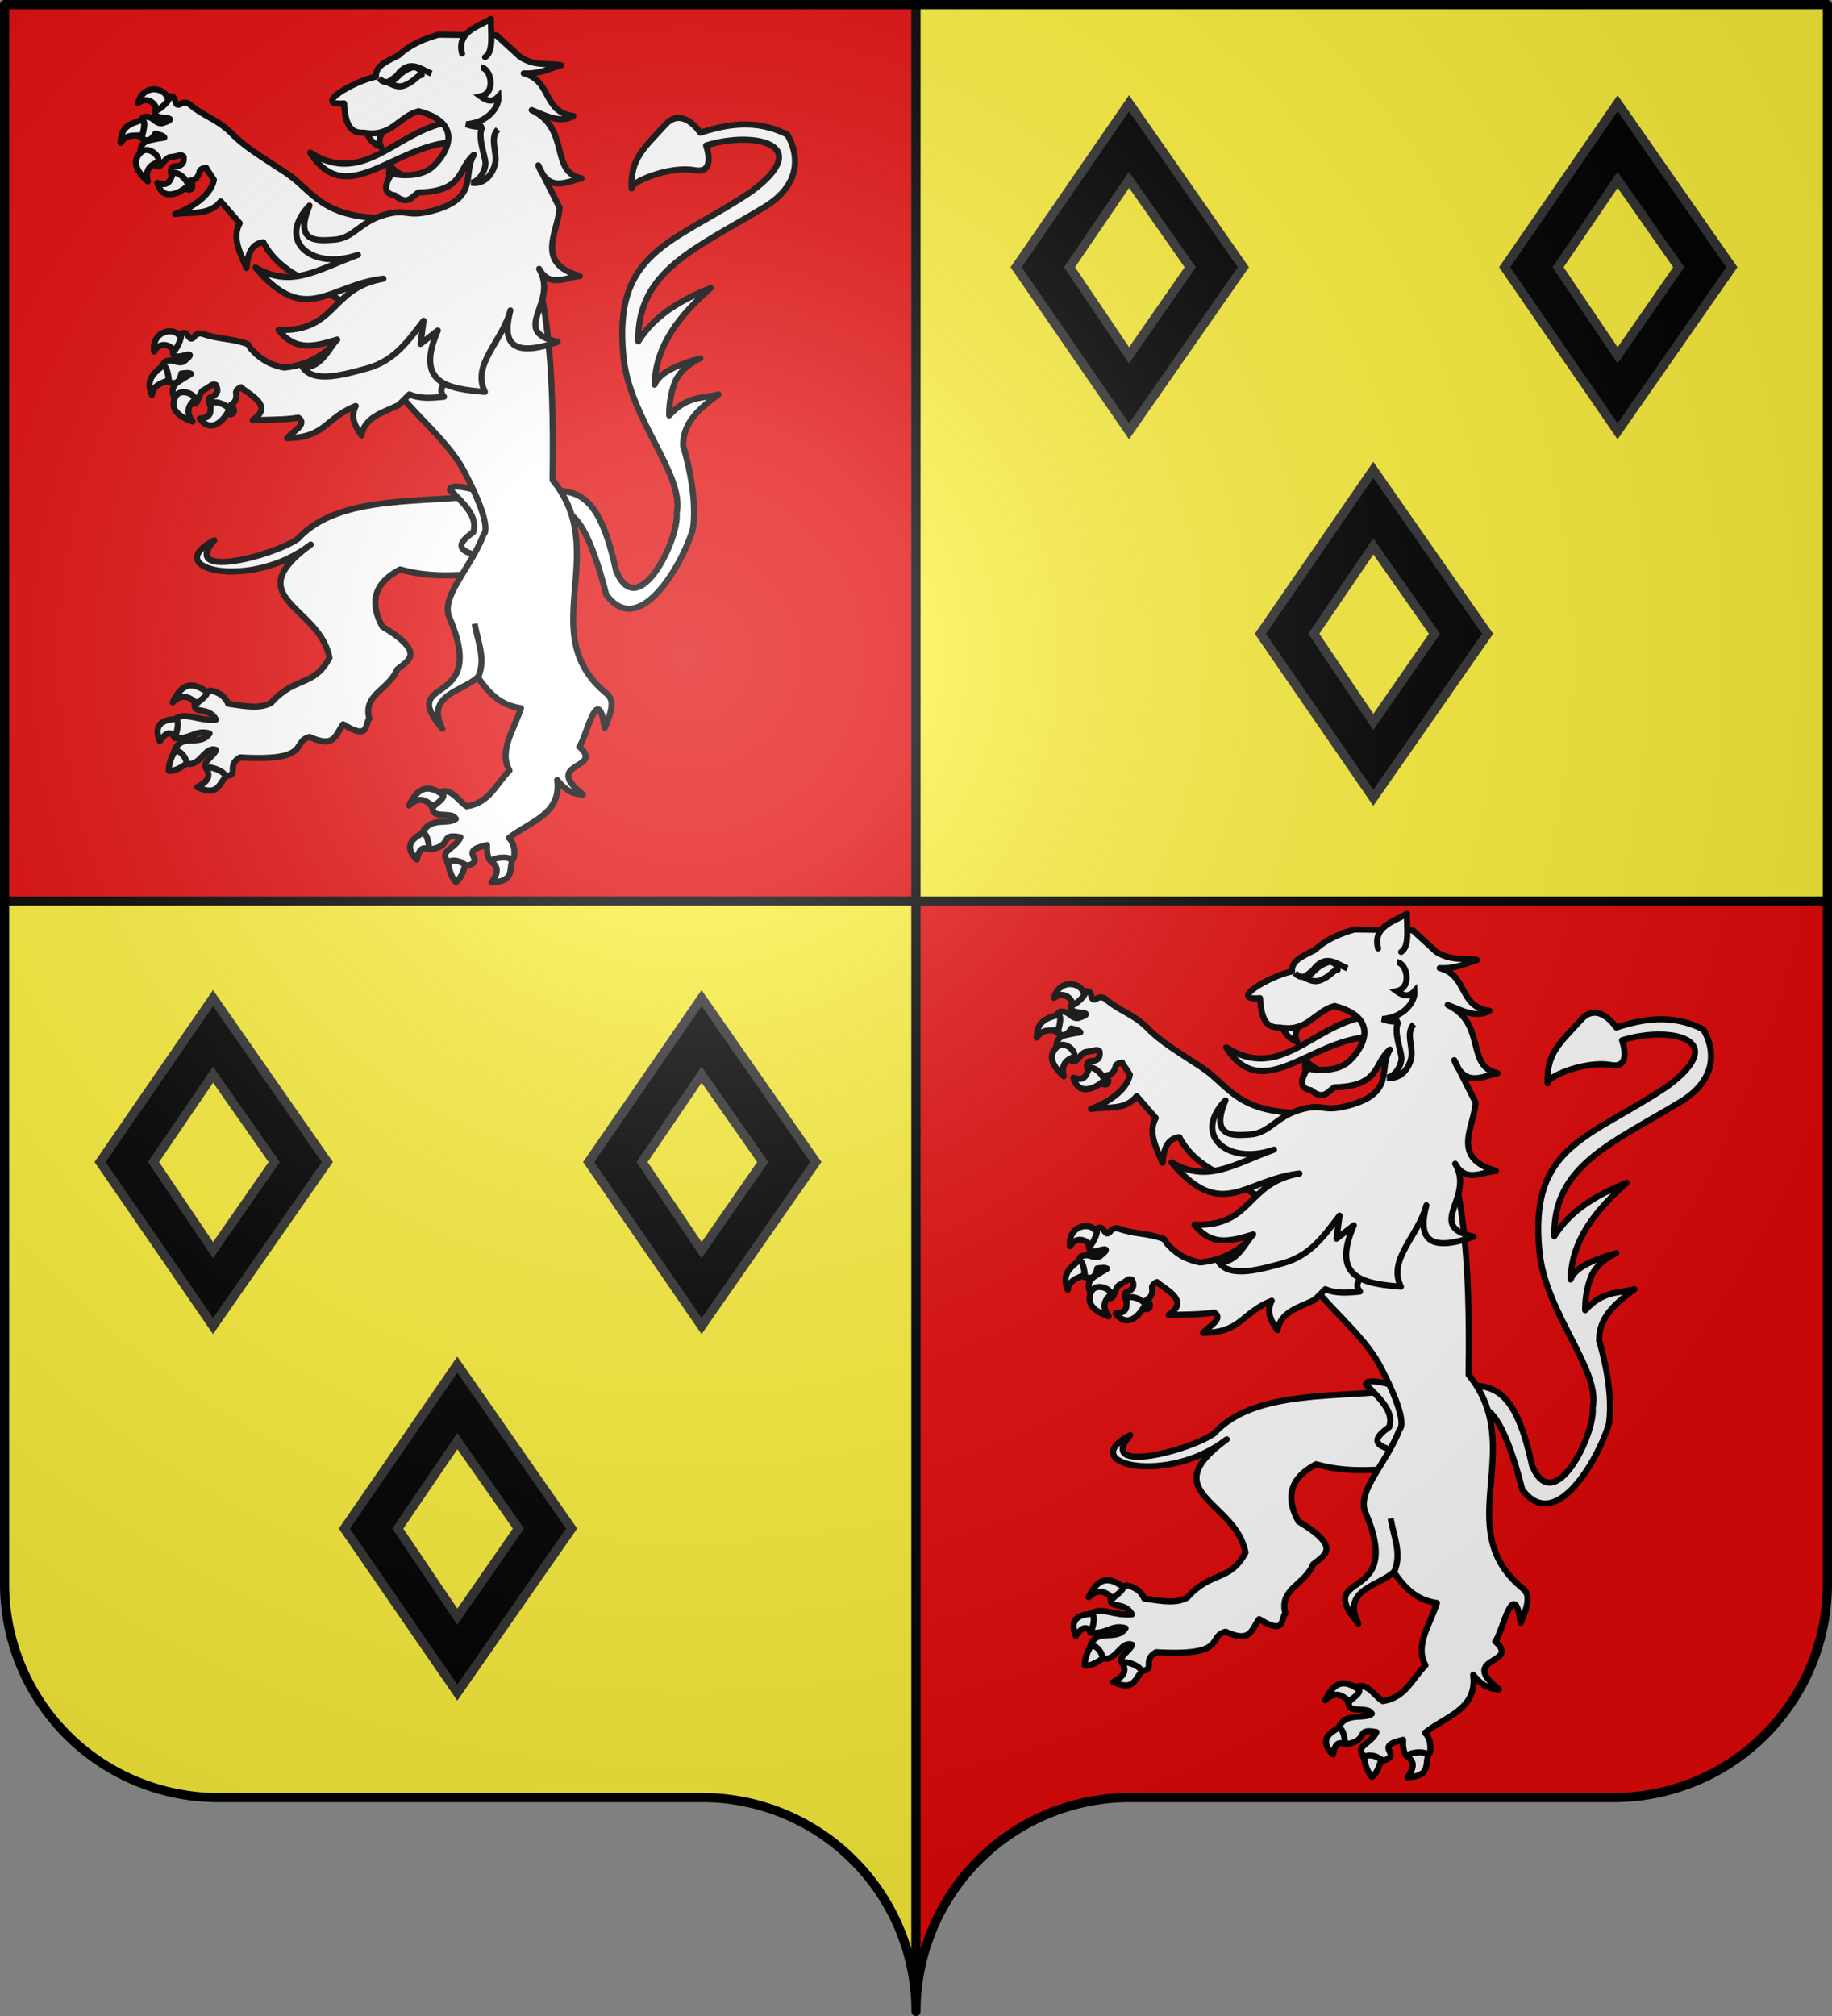 <?xml version="1.0" encoding="UTF-8" standalone="no"?>
<svg
   xmlns:dc="http://purl.org/dc/elements/1.1/"
   xmlns:cc="http://creativecommons.org/ns#"
   xmlns:rdf="http://www.w3.org/1999/02/22-rdf-syntax-ns#"
   xmlns:svg="http://www.w3.org/2000/svg"
   xmlns="http://www.w3.org/2000/svg"
   xmlns:xlink="http://www.w3.org/1999/xlink"
   xmlns:sodipodi="http://sodipodi.sourceforge.net/DTD/sodipodi-0.dtd"
   xmlns:inkscape="http://www.inkscape.org/namespaces/inkscape"
   width="600"
   height="660"
   viewBox="-300 -295 600 660"
   version="1.1"
   id="svg31"
   sodipodi:docname="Blason de l'abbé Guillaume Van den Calstre (Belgique).svg"
   inkscape:version="0.92.5 (2060ec1f9f, 2020-04-08)">
  <rect x="-300" y="-295" width="600" height="660" fill="#808080" stroke="none"/>
  <sodipodi:namedview
     pagecolor="#ffffff"
     bordercolor="#666666"
     borderopacity="1"
     objecttolerance="10"
     gridtolerance="10"
     guidetolerance="10"
     inkscape:pageopacity="0"
     inkscape:pageshadow="2"
     inkscape:window-width="1366"
     inkscape:window-height="713"
     id="namedview33"
     showgrid="false"
     inkscape:zoom="0.81030991"
     inkscape:cx="68.031592"
     inkscape:cy="378.22683"
     inkscape:window-x="0"
     inkscape:window-y="30"
     inkscape:window-maximized="1"
     inkscape:current-layer="layer3" />
  <defs
     id="defs13">
    <radialGradient
       id="Gradient1"
       gradientUnits="userSpaceOnUse"
       cy="-80"
       cx="-75"
       r="405">
      <stop
         stop-color="#fff"
         stop-opacity=".31"
         offset="0"
         id="stop2" />
      <stop
         stop-color="#fff"
         stop-opacity=".25"
         offset=".19"
         id="stop4" />
      <stop
         stop-color="#6b6b6b"
         stop-opacity=".125"
         offset=".6"
         id="stop6" />
      <stop
         stop-opacity=".125"
         offset="1"
         id="stop8" />
    </radialGradient>
    <clipPath
       id="shield_cut">
      <path
         id="shield"
         d="M-298.5,-293.5 h597 v517 a70,70 0 0,1 -70,70 h-158.5 a70,70 0 0,0 -70,70 70,70 0 0,0 -70,-70 h-158.5 a70,70 0 0,1 -70,-70z"
         style="stroke-linecap:round;stroke-linejoin:round" />
    </clipPath>
  </defs>
  <g
     id="layer4"
     inkscape:label="Fond écu"
     inkscape:groupmode="layer"
     clip-path="url(#shield_cut)"
     style="stroke:#000000;stroke-width:3"
     sodipodi:insensitive="true">
    <rect
       x="-300"
       y="-295"
       width="300"
       height="295"
       id="rect15"
       style="fill:#e20909" />
    <rect
       y="-295"
       width="300"
       height="295"
       id="rect17"
       x="0"
       style="fill:#fcef3c" />
    <rect
       x="-300"
       width="300"
       height="365"
       id="rect19"
       y="0"
       style="fill:#fcef3c" />
    <rect
       width="300"
       height="365"
       id="rect21"
       x="0"
       y="0"
       style="fill:#e20909" />
  </g>
  <g
     id="layer3"
     inkscape:label="Meubles"
     inkscape:groupmode="layer">
    <g
       id="g121"
       transform="matrix(0.74,0,0,0.741,-261.194,-289.535)"
       style="stroke-width:1.35">
      <path
         d="m 163.686,211.105 c -27.185,4.249 -65.932,-0.626 -84.245,19.547 -11.863,8.104 -52.202,17.96 -37.059,0.69 -24.705,12.813 16.436,22.359 42.703,1.871 -32.641,23.782 4.17,27.115 8.292,50.053 -6.994,13.102 -15.056,7.798 -25.83,19.908 -4.959,2.579 -10.384,1.666 -18.992,0.377 -1.423,-3.584 -4.561,-5.206 -7.912,-5.847 -3.452,1.142 -7.434,3.66 -6.931,6.501 -0.088,3.896 6.275,0.553 9.435,6.347 -7.609,0.676 -12.917,-3.096 -17.165,-0.832 -3.466,2.542 -1.828,7.443 -1.248,8.951 7.56,0.687 9.381,-3.86 15.575,-2.006 -4.36,6.352 -13.053,-0.89 -15.841,8.542 0.819,3.089 3.876,3.035 6.756,4.938 5.28,0.28 7.289,-8.015 11.986,-6.196 -1.186,3.266 -7.384,5.572 -3.683,9.001 1.26,1.596 4.669,1.922 8.095,2.566 6.088,-0.724 -0.221,-4.666 6.223,-8.267 32.191,1.88 22.343,-6.908 30.737,-9.035 11.167,5.096 11.256,-0.734 14.854,-5.604 11.795,7.385 9.473,-0.153 11.587,-2.512 -2.852,-10.783 8.539,-12.534 12.33,-21.714 5.133,-4.08 12.665,-7.429 -6.547,-18.93 -5.964,-10.839 -3.531,-19.301 7.818,-25.242 18.786,5.228 33.712,0.898 50.568,1.347 z M 16.848,40.329 c -0.738,0.923 -2.167,3.738 2.66,4.22 2.526,0.253 5.977,0.571 -0.07,2.5 -2.438,0.427 -3.772,-1.895 -5.469,-2.5 -1.309,-0.379 -3.112,-0.899 -3.812,0.938 -0.267,3.307 -0.662,5.648 -1.125,7.25 2.397,1.796 4.482,3.501 7.281,-1.062 1.576,0.444 3.417,0.78 4,1.688 -1.145,0.336 -2.342,0.352 -3.219,0.562 -3.293,0.79 -7.56,0.64 -7.406,6.219 6.203,-1.629 7.369,2.648 5.875,4.938 1.269,1.513 2.472,1.497 3.594,-0.031 2.738,-3.056 3.066,-2.971 4.656,-3.125 1.127,-0.109 2.186,-0.441 3.031,-0.625 0.884,-0.252 1.515,0.028 1.969,0.531 0.354,2.575 -0.511,4.387 -4.438,4.312 -1.075,0.396 -1.531,2.024 -0.875,3.906 5.195,1.184 5.264,2.933 5.75,5.469 0.609,0.956 5.07,2.403 2.75,-3.156 2.496,-0.144 3.604,-2.274 4,-4.312 0.772,-0.988 1.777,-1.205 2.844,-1.25 l -0.062,0.062 3.438,5.219 c -1.146,6.169 -8.274,11.741 -17.219,15.156 6.957,-1.2 14.981,0.966 20.25,-5.656 l 8.406,9.656 c -3.596,6.474 0.271,13.158 3,19.813 0.52,-5.707 1.833,-10.645 7.438,-11.375 6.599,12.619 19.044,16.158 23.656,19.719 l 22.781,12.844 7.875,-43.25 c -28.793,3.4e-4 -32.51,-12.249 -44.312,-20.031 -11.333,-7.472 -18.389,-11.454 -24.6,-17.969 -6.654,-6.199 -11.466,-6.693 -18.369,-12.562 -0.397,-0.337 -2.509,-0.951 -3.654,0.155 -2.946,1.539 -1.733,-2.63 -3.571,-3.241 -2.87,-0.955 -5.295,2.794 -7.052,4.991 z M 195.961,219.425 c 1.699,-0.273 9.825,-3.612 19.933,35.985 15.456,20.814 35.083,-16.783 38.353,-29.211 2.311,-15.663 -4.32,-36.49 -4.32,-36.49 -0.346,-10.389 7.355,-16.744 15.637,-22.808 -7.159,1.833 -14.024,0.605 -21.841,9.273 0,0 -0.303,-7.269 2.473,-14.473 2.776,-7.204 11.3,-10.747 11.3,-10.747 -9.748,2.777 -18.112,6.061 -20.226,11.639 0.398,-17.333 11.069,-30.626 24.802,-42.715 -12.916,5.246 -24.68,11.833 -32.01,23.582 -0.631,-31.225 25.538,-41.021 55.747,-59.286 22.672,-13.708 10.174,-32.081 10.174,-32.081 -14.003,-7.118 -27.227,-4.456 -38.482,-0.821 0,0 -7.852,-12.042 -15.576,-3.454 -8.958,9.96 -15.501,14.631 -14.834,28.111 -1.196,-2.433 16.206,-10.235 28.059,-8.1 9.542,1.718 4.895,-10.925 4.895,-10.925 20.608,-6.492 48.698,-0.883 20.128,20.283 -34.314,23.139 -61.66,25.688 -56.634,73.543 2.855,27.18 27.102,51.835 23.509,68.573 1.184,11.476 -17.112,48.926 -26.827,25.462 -6.536,-30.225 -14.709,-34.339 -25.086,-35.396 z"
         style="fill:#ffffff;fill-rule:evenodd;stroke:#000000;stroke-width:2.701;stroke-linecap:round;stroke-linejoin:round;stroke-miterlimit:4;stroke-dasharray:none;stroke-opacity:1"
         id="path3524-72"
         inkscape:connector-curvature="0" />
      <path
         id="path3526-29"
         style="fill:#ffffff;fill-rule:evenodd;stroke:#000000;stroke-width:2.701;stroke-linecap:round;stroke-linejoin:round;stroke-miterlimit:4;stroke-dasharray:none;stroke-opacity:1"
         d="m 146.67,208.968 c 5.992,5.984 12.607,11.9 10.338,18.789 -6.27,4.465 -9.684,8.666 6.254,11.086 l 6.13,-15.707 -12.507,-14.318 c -7.313,-1.828 -10.024,-1.445 -10.215,0.15 z"
         inkscape:connector-curvature="0" />
      <path
         sodipodi:nodetypes="cscscccccccccccccccccccccsccc"
         id="path3453-25"
         style="fill:#ffffff;fill-rule:evenodd;stroke:#000000;stroke-width:2.701;stroke-linecap:round;stroke-linejoin:round;stroke-miterlimit:4;stroke-dasharray:none;stroke-opacity:1"
         d="m 105.08,130.166 c 8.983,36.751 36.574,49.054 48.078,71.062 13.143,25.143 8.458,27.455 8.458,27.455 -5.489,14.828 -19.22,27.384 -15.144,36.83 17.797,41.239 -23.724,24.827 -3.122,49.123 -7.67,-15.021 8.919,-16.506 15.667,-22.801 4.48,6.391 9.438,12.315 19.093,13.663 -2.84,9.227 -9.985,18.616 -5.066,27.553 -5.846,5.722 -8.742,14.332 -18.919,15.814 -4.033,-2.362 -7.782,-10.445 -14.227,-4.656 -4.154,1.821 -0.456,5.031 -0.737,6.706 1.38,3.058 8.593,0.366 10.149,3.508 -3.508,2.649 -10.431,-0.72 -14.306,5.198 -1.662,3.134 0.176,7.929 3.699,8.203 9.53,-1.976 3.045,-7.118 12.647,-5.269 -2.279,5.123 -9.534,6.141 -5.833,10.262 -0.97,3.609 8.373,0.32 8.594,2.475 9.606,-2.92 -4.989,-6.2 9.014,-9.311 -0.141,2.041 -0.072,5.591 1.683,7.183 2.937,0.6 7.19,0.74 10.035,-1.113 0.776,-2.634 0.473,-6.669 -2.023,-9.181 8.943,-7.203 23.378,-10.386 21.343,-25.627 2.672,3.344 5.76,6.244 11.39,6.436 -18.542,-14.638 9.921,-10.921 -1.616,-21.176 3.084,-3.608 8.193,-29.368 11.255,-8.261 5.179,-11.711 2.714,-13.61 0.24,-15.691 -31.221,-26.264 2.916,-61.905 -23.326,-93.875 0.926,-55.377 -3.171,-84.205 -12.291,-108.009 z"
         inkscape:connector-curvature="0" />
      <path
         sodipodi:nodetypes="cccccscsssccccccscccscccccccccsccccccccccc"
         inkscape:connector-curvature="0"
         id="path2262-2"
         d="m 135.281,109.768 -43.188,37.875 c -4.178,3.321 -10.05,6.528 -18.719,7.406 -7.151,-1.331 -11.46,-4.57 -14.812,-8.438 -0.848,-1.025 -0.641,-1.562 -1.688,-2.062 -7.433,-2.642 -12.024,-1.747 -20,-4.562 -0.491,-0.173 -2.7,0.027 -3.375,1.469 -2.202,2.49 -2.534,-1.836 -4.469,-1.75 -3.022,0.134 -3.956,4.477 -4.812,7.156 -0.36,1.126 -0.68,4.274 4,3 2.45,-0.667 5.772,-1.588 0.812,2.375 -2.124,1.27 -4.199,-0.416 -6,-0.375 -1.358,0.113 -3.221,0.253 -3.219,2.219 0.932,3.184 1.392,5.526 1.531,7.188 2.88,0.821 5.453,1.669 6.438,-3.594 1.63,-0.148 3.475,-0.514 4.344,0.125 -0.949,0.723 -2.069,1.178 -2.812,1.688 -2.793,1.915 -6.855,3.313 -4.719,8.469 5.212,-3.737 7.858,-0.172 7.281,2.5 1.726,0.96 2.842,0.516 3.344,-1.312 1.466,-3.832 1.789,-3.882 3.219,-4.594 1.014,-0.505 1.87,-1.182 2.594,-1.656 0.735,-0.551 1.428,-0.527 2.031,-0.219 1.251,2.278 1.1,4.292 -2.594,5.625 -0.863,0.754 -0.691,2.445 0.594,3.969 5.275,-0.75 5.953,0.836 7.312,3.031 0.95,1.069 4.697,0.022 1.438,-3.906 2.28,-1.026 2.546,-3.424 2.188,-5.469 0.368,-1.198 1.238,-1.764 2.219,-2.188 l -0.031,0.094 4.344,3.125 c 7.676,5.522 4.448,8.659 0.844,11.312 6.957,-0.195 14.318,-0.125 20.219,-1.094 4.223,2.783 -2.241,5.987 -5.031,9.031 17.149,-0.192 16.798,-8.779 30.438,-14.219 -2.637,5.01 -0.191,9.013 2.531,12.969 1.415,-8.061 9.447,-10 16.438,-13.344 l 4.781,-4.75 c 4.479,2.014 9.847,1.658 15.312,1.062 -2.799,-3.054 -0.278,-6.316 4.594,-9.656 11.51,-11.437 10.502,-15.407 10.469,-29.781 z"
         style="fill:#ffffff;fill-rule:evenodd;stroke:#000000;stroke-width:2.701;stroke-linecap:round;stroke-linejoin:round;stroke-miterlimit:4;stroke-dasharray:none;stroke-opacity:1" />
      <path
         d="m 174.004,373.639 c 0.916,-3.753 -10.86,-1.745 -8.706,-0.063 2.154,1.682 3.497,3.838 -0.235,8.952 9.658,-0.407 8.025,-5.136 8.941,-8.89 z m -20.837,1.939 c 0.617,-0.991 -1.36,-2.168 -3.393,-2.581 -2.033,-0.413 -4.122,-0.063 -3.729,1.997 0.86,4.292 2.324,6.263 3.272,7.35 0.921,-0.479 2.902,-2.804 3.851,-6.767 z m -15.87,-7.8 c 0.569,0.731 -0.478,-9.422 -3.695,-6.529 -5.831,3.231 -5.809,7.011 -1.516,11.194 1.142,-5.87 3.185,-5.208 5.211,-4.665 z m 2.165,-18.798 c -0.372,-0.2 5.295,-3.651 4.214,-5.177 -5.285,-3.616 -10.338,-5.18 -15.049,4.695 4.899,-4.559 7.804,-1.805 10.836,0.482 z M 26.719,140.671 c 2.558,-1.145 -0.785,6.096 -2.043,6.913 -1.978,-2.909 -6.528,-3.955 -8.929,0.322 -1.028,-9.164 8.473,-10.625 10.972,-7.235 z m -7.098,13.574 c 1.196,-0.244 2.061,1.574 2.662,6.124 -2.573,1.698 -6.596,1.669 -7.559,6.789 -2.691,-6.526 0.498,-9.395 4.898,-12.913 z m 29.39,19.082 c -2.882,-3.537 -9.836,-3.88 -8.213,-1.207 -0.124,2.325 0.504,5.152 -4.855,5.466 5.981,7.791 12.213,-1.468 13.068,-4.259 z m -15.83,-3.509 c 2.543,-2.459 -5.842,-6.352 -8.024,-1.865 -2.182,4.487 -0.104,8.213 7.649,10.928 -2.796,-3.7 -2.168,-6.604 0.375,-9.063 z M 10.437,45.648 c 1.199,0.23 1.306,2.24 0.128,6.676 -3.026,0.59 -6.735,-0.969 -9.576,3.397 -0.002,-7.059 4.039,-8.497 9.448,-10.074 z m 11.109,-9.968 c 2.801,-0.084 -3.048,5.337 -4.522,5.614 -0.72,-3.443 -4.529,-6.143 -8.378,-3.104 2.541,-8.864 11.882,-6.596 12.901,-2.509 z M 46.861,336.558 c 2.526,-2.923 -8.871,-6.503 -7.72,-4.023 1.151,2.479 1.363,5.01 -4.289,7.861 8.782,4.039 9.484,-0.914 12.01,-3.838 z m -17.304,-6.175 c 1.105,-0.378 0.318,-2.539 -0.996,-4.145 -1.313,-1.606 -3.152,-2.656 -4.152,-0.812 -2.048,3.868 -2.161,6.321 -2.116,7.762 1.016,0.211 4.022,-0.336 7.263,-2.805 z m -4.624,-12.514 c 0.23,0.897 3.32,-8.831 -0.785,-7.461 -6.635,0.637 -8.124,4.113 -5.855,9.66 3.389,-4.927 4.998,-3.505 6.639,-2.199 z m 9.874,-14.445 c -0.372,-0.2 5.295,-3.651 4.214,-5.177 -5.285,-3.616 -10.338,-5.18 -15.049,4.695 4.899,-4.559 7.804,-1.805 10.836,0.482 z M 30.899,74.447 c -1.317,-4.368 -7.616,-7.335 -7.134,-4.245 -1,2.102 -1.497,4.955 -6.571,3.204 2.562,9.482 11.851,3.295 13.705,1.04 z m -14.129,-9.887 c 3.288,-1.304 -2.982,-8.099 -6.708,-4.782 -3.727,3.317 -3.225,7.554 2.909,13.018 -1.175,-4.486 0.511,-6.932 3.8,-8.237 z"
         style="color:#000000;display:inline;overflow:visible;visibility:visible;fill:#ffffff;fill-opacity:1;fill-rule:nonzero;stroke:#000000;stroke-width:2.701;stroke-linecap:round;stroke-linejoin:round;stroke-miterlimit:4;stroke-dasharray:none;stroke-dashoffset:0;stroke-opacity:1;marker:none"
         id="path7201-8-7"
         inkscape:connector-curvature="0" />
      <path
         inkscape:connector-curvature="0"
         id="path3447-39"
         style="fill:#ffffff;fill-opacity:1;fill-rule:evenodd;stroke:#000000;stroke-width:2.701;stroke-linecap:round;stroke-linejoin:round;stroke-miterlimit:4;stroke-dasharray:none;stroke-opacity:1"
         d="m 146.107,46.543 c -23.128,3.951 -37.483,28.775 -61.261,13.48 16.125,25.425 36.795,-3.27 63.807,-4.679 z" />
      <path
         d="m 109.599,50.342 c 0.774,3.401 3.109,5.756 6.661,7.293 -2.132,-4.152 1.056,-7.063 2.837,-10.303 m 1.027,26.709 c -0.028,-2.819 -0.847,-4.675 -0.054,-8.493 2.417,3.386 6.051,4.469 9.179,6.51"
         style="fill:#ffffff;fill-rule:evenodd;stroke:#000000;stroke-width:2.701;stroke-linecap:round;stroke-linejoin:round;stroke-miterlimit:4;stroke-dasharray:none;stroke-opacity:1"
         id="path2474-3"
         inkscape:connector-curvature="0" />
      <path
         inkscape:connector-curvature="0"
         id="path2462-9"
         style="fill:#ffffff;fill-rule:evenodd;stroke:#000000;stroke-width:2.701;stroke-linecap:round;stroke-linejoin:round;stroke-miterlimit:4;stroke-dasharray:none;stroke-opacity:1"
         d="m 135.024,134.354 -1.363,10.218 7.672,-5.92 c -10.341,23.734 4.852,25.765 20.827,27.131 -5.951,-12.276 7.684,-22.174 11.288,-36 -3.616,13.638 -0.208,21.301 20.933,13.878 -21.802,-4.773 0.703,-17.093 -8.2,-32.237 4.614,8.49 11.703,3.737 18.009,3.174 -20.154,-5.853 -9.602,-19.232 -8.949,-30.185 L 185.794,65.676 c 4.65,12.152 12.2,7.239 19.168,5.757 -14.277,-2.879 -4.75,-21.803 -22.084,-30.165 6.306,2.506 12.7,6.012 18.482,2.598 -13.717,-1.713 -9.474,-15.645 -22.012,-18.841 7.072,0.386 11.333,-2.084 16.539,-3.594 -5.989,-0.994 -11.423,0.568 -18.108,-3.625 L 167.344,8.262 141.596,7.951 c -6.388,1.852 -12.471,4.318 -17.456,8.991 -4.642,2.565 -10.59,4.491 -10.171,9.534 -9.901,2.016 -28.602,13.04 -14.154,11.817 0.672,10.328 3.24,13.151 8.792,12.973 12.461,2.055 15.081,-7.002 24.211,-9.514 20.543,5.398 12.439,18.792 6.484,24.342 -6.472,6.032 -18.397,3.289 -18.397,3.289 -3.739,5.695 -3.243,8.895 1.489,9.599 5.812,4.741 7.493,0.272 10.461,-1.329 20.389,-0.443 17.263,-10.7 24.451,-16.654 -5.337,8.595 2.799,19.422 -19.068,24.934 -11.292,2.851 -10.17,-1.452 -20.834,1.693 -10.664,3.144 -13.344,10.239 -21.822,10.885 -7.579,0.578 -18.054,1.443 -11.042,-15.083 -15.056,15.732 1.273,28.857 21.459,21.796 -18.139,6.544 -29.391,14.98 -45.366,5.607 22.344,26.493 32.523,7.58 56.617,4.942 -23.874,4.114 -20.456,23.557 -46.447,22.615 7.493,9.477 15.502,7.476 26.012,4.269 -3.853,3.883 -6.904,12.545 -15.246,12.291 4.816,6.932 17.511,3.451 28.462,0.43 12.459,-3.438 18.485,-12.666 24.994,-21.024 z" />
      <path
         inkscape:connector-curvature="0"
         id="path2472-67"
         style="fill:#ffffff;fill-rule:evenodd;stroke:#000000;stroke-width:2.701;stroke-linecap:round;stroke-linejoin:round;stroke-miterlimit:4;stroke-dasharray:none;stroke-opacity:1"
         d="M 152.071,16.306 C 149.671,6.785 158.489,4.701 164.871,1.003 c -0.173,6.329 1.334,14.364 -2.605,16.867" />
      <path
         inkscape:connector-curvature="0"
         id="path3451-9"
         style="fill:#ffffff;fill-opacity:1;fill-rule:evenodd;stroke:#000000;stroke-width:2.701;stroke-linecap:round;stroke-linejoin:round;stroke-miterlimit:4;stroke-dasharray:none;stroke-opacity:1"
         d="m 119.777,29.402 c 3.053,1.417 4.841,1.873 7.341,0.743 4.083,-1.7 5.085,-4.306 7.073,-4.377 -0.366,-1.68 -0.899,-3.264 -3.724,-3.534 -6.285,2.102 -5.749,4.265 -10.689,7.168 z" />
      <path
         d="m 160.43,22.381 c 4.493,0.476 6.859,11.351 -0.175,12.83 1.93,1.404 4.988,3.31 7.942,0 0.374,4.556 -4.615,11.584 -14.272,12.306 2.196,0.961 5.627,1.396 7.639,0.96 -3.501,2.679 1.084,13.979 0.873,16.582 -0.288,3.554 -2.889,7.723 -6.284,8.291 6.086,1.041 9.576,-4.334 10.492,-8.261 1.224,-5.24 -2.617,-11.344 1.29,-15.304 M 115.294,27.18 c 3.462,3.625 5.472,0.566 7.801,-1.027 5.537,-7.741 10.401,-3.071 15.406,-1.009 m 20.609,266.758 c 3.679,-8.069 -0.188,-15.856 -1.47,-23.74"
         style="fill:none;stroke:#000000;stroke-width:2.701;stroke-linecap:butt;stroke-linejoin:miter;stroke-miterlimit:4;stroke-dasharray:none;stroke-opacity:1"
         id="path3613"
         inkscape:connector-curvature="0" />
    </g>
    <use
       x="0"
       y="0"
       xlink:href="#g121"
       id="use129"
       transform="translate(300,292.941)"
       width="100%"
       height="100%" />
    <g
       id="g197">
      <path
         style="display:inline;fill:#000000;fill-opacity:1;stroke:#313131;stroke-width:3;stroke-miterlimit:4;stroke-dasharray:none;stroke-opacity:1"
         id="path5482-6-3-7"
         d="m 229.773,-261.194 -36.991,53.676 36.991,53.71 37.438,-53.71 z m 0,25.074 20.035,28.602 -20.035,28.85 -19.49,-28.85 z"
         inkscape:connector-curvature="0" />
      <use
         height="100%"
         width="100%"
         transform="translate(-160)"
         id="use131"
         xlink:href="#path5482-6-3-7"
         y="0"
         x="0" />
      <use
         x="0"
         y="0"
         xlink:href="#path5482-6-3-7"
         id="use41"
         transform="translate(-80,120)"
         width="100%"
         height="100%" />
    </g>
    <use
       x="0"
       y="0"
       xlink:href="#g197"
       id="use199"
       transform="translate(-300,292.941)"
       width="100%"
       height="100%" />
  </g>
  <g
     id="layer2"
     inkscape:label="Reflet final"
     inkscape:groupmode="layer"
     sodipodi:insensitive="true">
    <use
       xlink:href="#shield"
       fill="url(#Gradient1)"
       id="use25" />
  </g>
  <g
     id="layer1"
     inkscape:label="Contour final"
     inkscape:groupmode="layer"
     sodipodi:insensitive="true">
    <use
       xlink:href="#shield"
       style="fill:none;stroke:#000;stroke-width:3"
       id="use28" />
  </g>
</svg>
